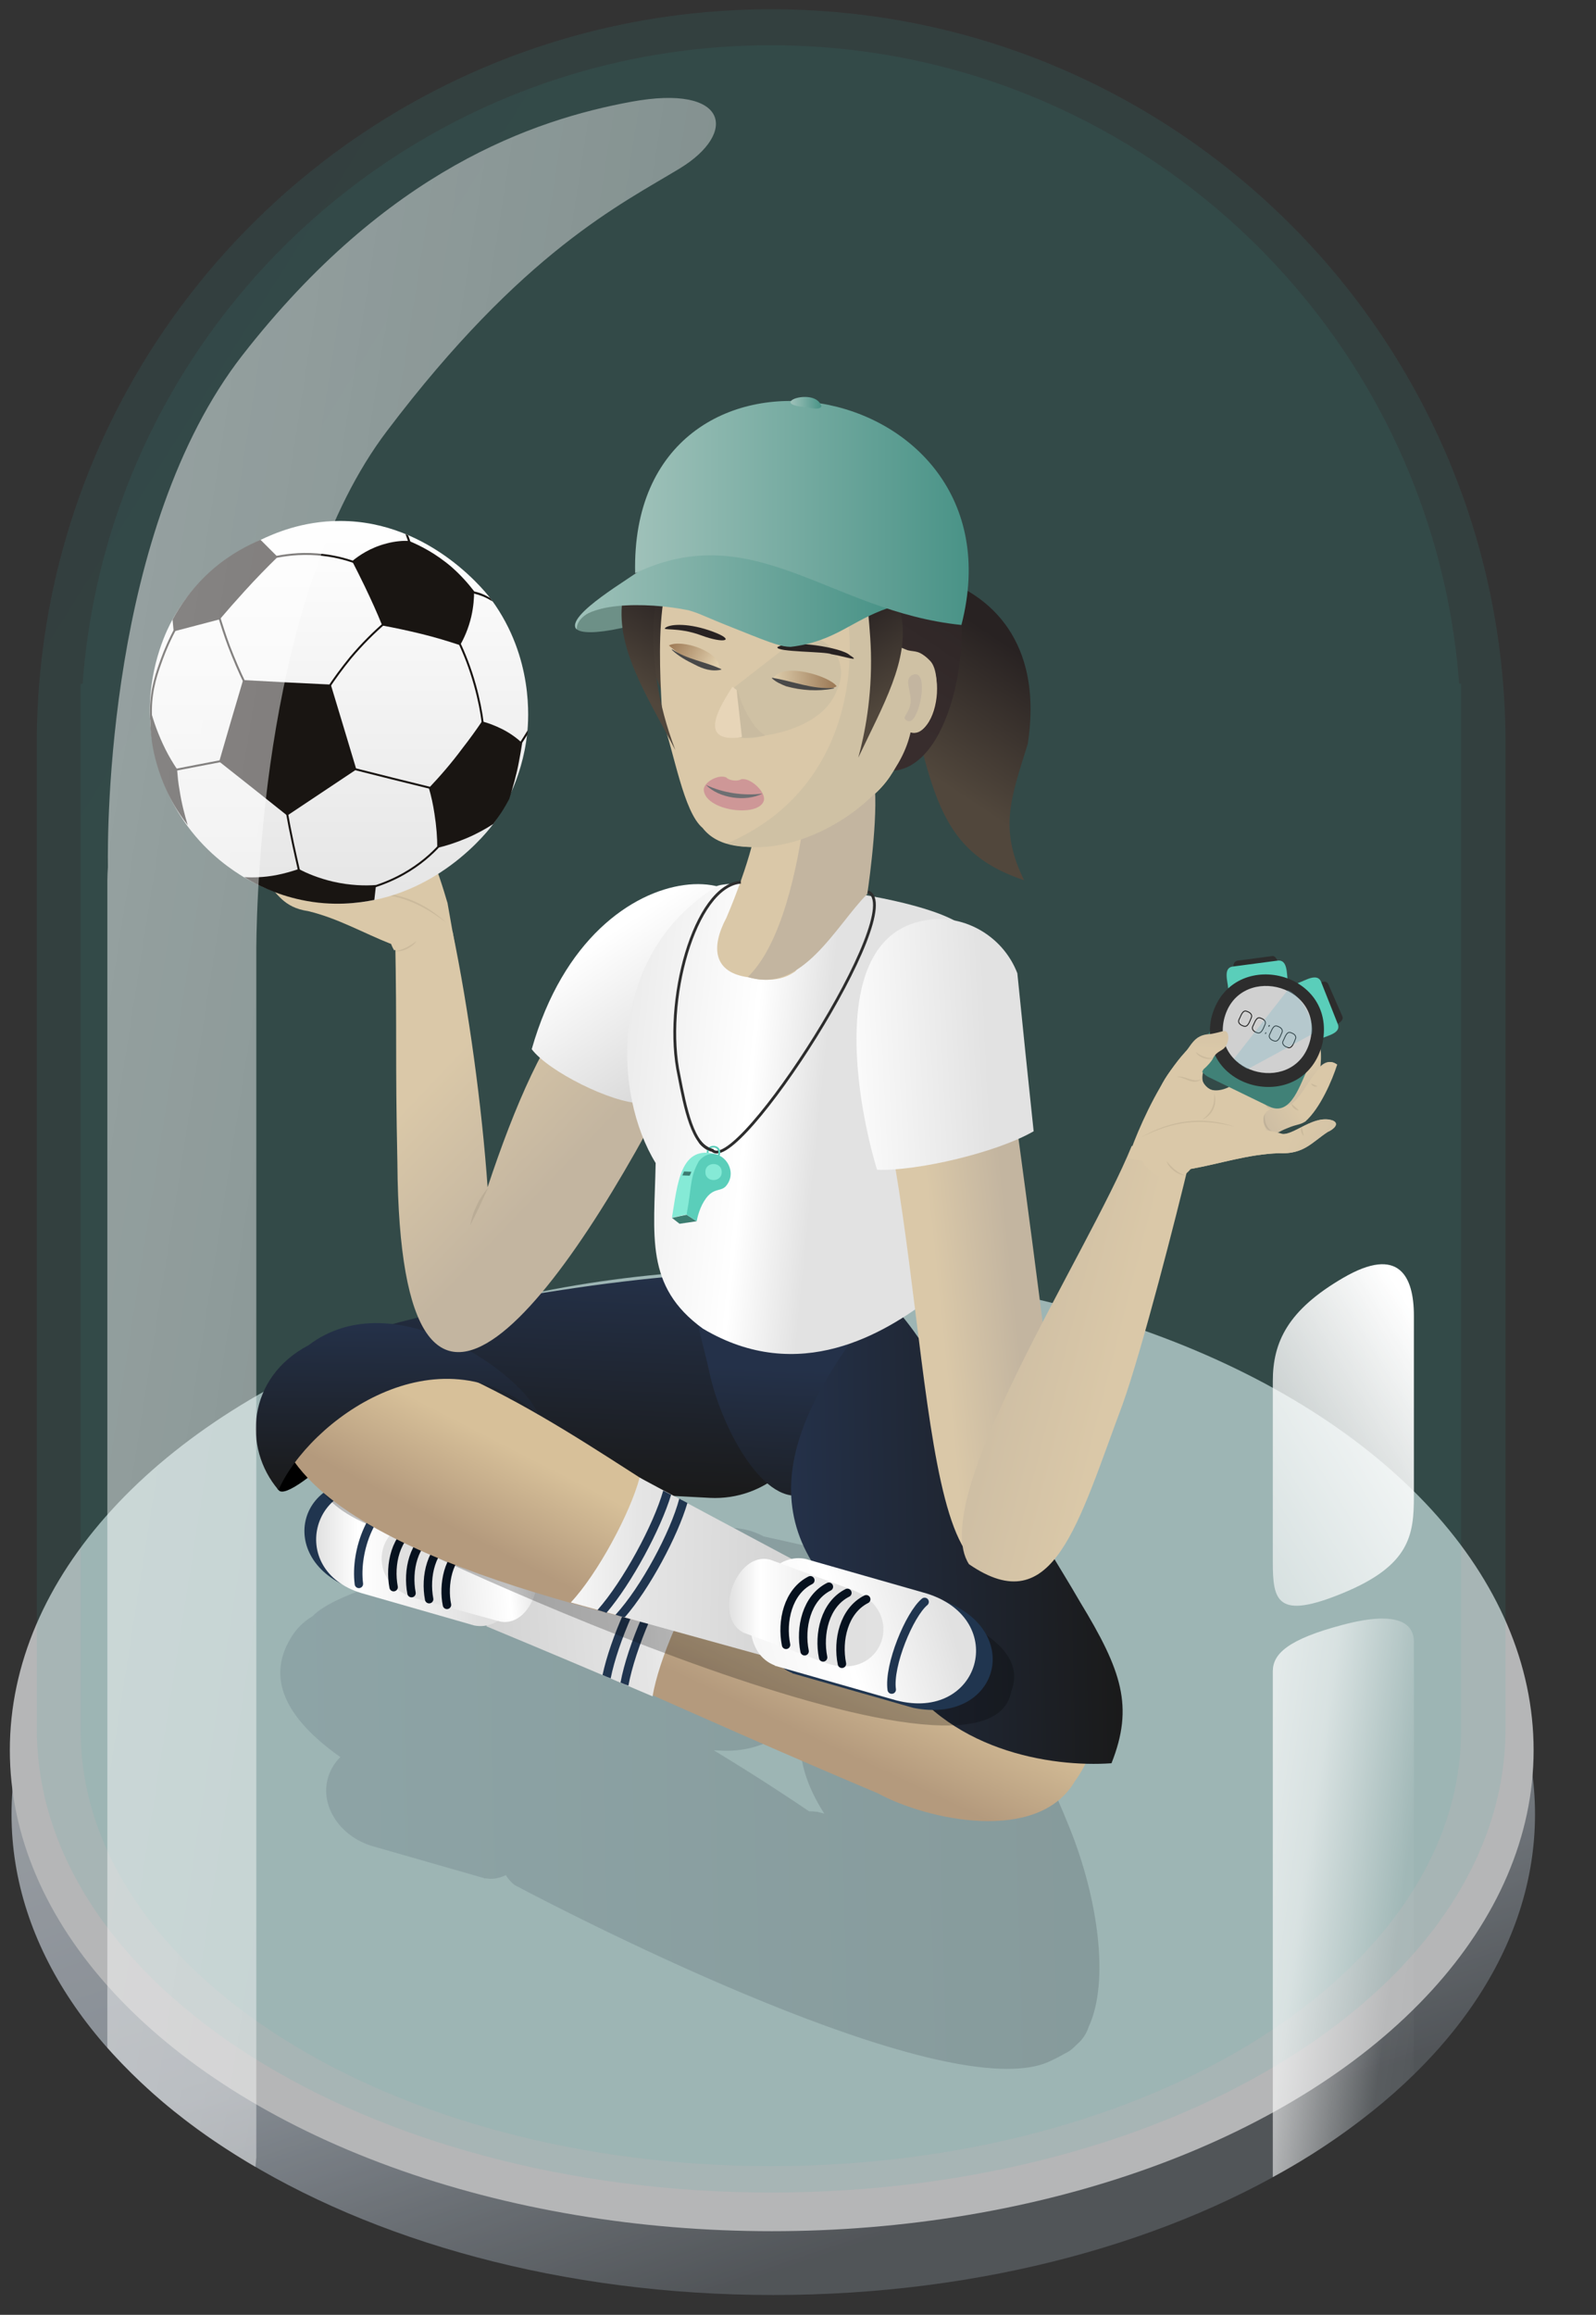 <?xml version="1.0" encoding="UTF-8"?>
<!-- Generator: Adobe Illustrator 28.3.0, SVG Export Plug-In . SVG Version: 6.00 Build 0)  -->
<svg xmlns="http://www.w3.org/2000/svg" xmlns:xlink="http://www.w3.org/1999/xlink" version="1.1" id="Layer_1" x="0px" y="0px" viewBox="0 0 567.9 823.4" style="enable-background:new 0 0 567.9 823.4;" xml:space="preserve">
<rect x="0" y="0" width="567.9" height="823.4" fill="#333333" stroke="none"/>
<style type="text/css">
	.st0{opacity:0.73;}
	.st1{fill:#3D4852;fill-opacity:0;}
	.st2{fill:url(#SVGID_1_);}
	.st3{fill:#E5E6E8;}
	.st4{opacity:0.11;fill:url(#SVGID_00000026875938545888877130000003418639515746117261_);enable-background:new    ;}
	.st5{opacity:9.000000e-02;fill:url(#SVGID_00000030451362200053282760000015392724915276282793_);enable-background:new    ;}
	.st6{opacity:0.21;fill:url(#SVGID_00000097487193651739439610000004237374595973943699_);enable-background:new    ;}
	.st7{fill:#20354F;}
	.st8{fill:url(#SVGID_00000133499677044916584720000006404649440419607963_);}
	.st9{fill:url(#SVGID_00000083077863957965130610000007040818381428913854_);}
	.st10{fill:url(#SVGID_00000137109349028489737470000015603550142954035098_);}
	.st11{fill:none;stroke:#20354F;stroke-width:3;stroke-linecap:round;stroke-miterlimit:10;}
	.st12{fill:url(#SVGID_00000069363179503161531710000015963726078616924563_);}
	.st13{fill:none;stroke:#06111E;stroke-width:3.001;stroke-linecap:round;stroke-linejoin:round;stroke-miterlimit:4.001;}
	.st14{fill:url(#SVGID_00000165209168719972305520000013395517132015857588_);}
	.st15{fill:url(#SVGID_00000099639972905094147620000009723659298917062329_);}
	.st16{fill:url(#SVGID_00000120537584538833101310000008266469594199820432_);}
	.st17{opacity:0.24;}
	.st18{fill:url(#SVGID_00000043423771163286090830000008187494899624882833_);}
	.st19{fill:url(#SVGID_00000070828105136342026320000007202379152166523021_);}
	.st20{fill:url(#SVGID_00000178898753390401465150000002680726406725118127_);}
	.st21{fill:url(#SVGID_00000089572067013324851670000001295749723406921364_);}
	.st22{fill:url(#SVGID_00000060032294847650454710000009034596580021654461_);}
	.st23{opacity:0.4;fill:#1C2D63;}
	.st24{fill:#5B6B77;}
	.st25{fill:url(#SVGID_00000119799462942044941160000008187852461126071440_);}
	.st26{fill:url(#Union_51_00000178895879295425160510000012760627544754313894_);}
	.st27{fill:url(#Path_6364_00000091694799553548875360000012249658178043726250_);}
	.st28{fill:url(#Path_6365_00000137827981819223207330000006046630245016238015_);}
	.st29{fill:url(#Path_6363_00000009590347035351301030000000084916226316493202_);}
	.st30{opacity:8.000000e-02;}
	.st31{fill:#191512;}
	.st32{fill:url(#Path_6362_00000093173861914644862220000003254658458155982488_);}
	.st33{fill:url(#Path_6362_00000087382128558787039540000014395345745311805113_);}
	.st34{fill:url(#SVGID_00000178889901912430833510000013195742436802937509_);}
	.st35{fill:url(#SVGID_00000093870575919791379920000000259525008771738518_);}
	.st36{fill:#6D9087;}
	.st37{fill:url(#SVGID_00000143609335816449318450000016525952977478203834_);}
	.st38{fill:url(#SVGID_00000125602654803753644120000013843144300436592517_);}
	.st39{fill:url(#SVGID_00000049224184030582454940000016824614074786414999_);}
	.st40{fill:#DAC8A8;}
	.st41{fill:#C3B5A0;}
	.st42{fill:#CE9797;}
	.st43{fill:#6D6F72;}
	.st44{fill:#CFC1A4;}
	.st45{fill:#282222;}
	.st46{opacity:0.65;fill:url(#SVGID_00000098921840172296628640000017607698746466188176_);}
	.st47{fill:#494949;}
	.st48{opacity:0.65;fill:url(#SVGID_00000170278202784468507970000003722003529264010405_);}
	.st49{fill:#C9BBA0;}
	.st50{fill:#E7D5B8;}
	.st51{fill:#F0C453;}
	.st52{fill:url(#SVGID_00000060728972372414420750000011303827517000325292_);}
	.st53{fill:url(#SVGID_00000026157536714873668680000012053176374082336688_);}
	.st54{fill:url(#SVGID_00000022547264557095491030000016345331380251896733_);}
	.st55{fill:url(#SVGID_00000124119424182952486520000010966598996126040468_);}
	.st56{fill:url(#SVGID_00000078009269216418403790000014311711280547464352_);}
	.st57{fill:url(#SVGID_00000139991982925154625030000013230253143500152978_);}
	.st58{fill:url(#Union_51_00000103953563004186022710000012871350676397599133_);}
	.st59{fill:url(#SVGID_00000172400272662518958730000002602574014569456559_);}
	.st60{fill:url(#Path_6364_00000044876068282611669670000014596992789246226847_);}
	.st61{fill:url(#Path_6365_00000089547026863585581320000015724669535568332943_);}
	.st62{fill:url(#Path_6363_00000052087180376474097420000006564950174623978935_);}
	.st63{fill:url(#Path_6362_00000138546449286669808290000017094292646733645959_);}
	.st64{fill:url(#Path_6362_00000023984261268947768580000015419421490343939465_);}
	.st65{fill:url(#SVGID_00000108270858066373959910000016459310454671828917_);}
	.st66{fill:none;stroke:#7C7C7C;stroke-width:9;stroke-miterlimit:10;}
	.st67{fill:none;stroke:#2D2D2D;stroke-miterlimit:10;}
	.st68{fill:#3C7C70;}
	.st69{fill:#5ACEBA;}
	.st70{fill:#85EAD6;}
	.st71{fill:#2D2D2D;}
	.st72{fill:#408177;}
	.st73{fill:#D0D0D0;}
	.st74{fill:none;stroke:#0C0C0C;stroke-width:0.291;stroke-miterlimit:10;}
	.st75{fill:#0C0C0C;}
	.st76{opacity:0.3;fill:#77B6C6;}
	.st77{fill:url(#Path_6362_00000085934372357109243570000003073783179082482568_);}
	.st78{fill:url(#SVGID_00000010304628884970020560000018183444079733239989_);}
	.st79{fill:none;stroke:#191512;stroke-width:0.702;stroke-miterlimit:10;}
	.st80{fill:url(#SVGID_00000157987670208516445520000015022715151078037940_);}
	.st81{fill:url(#SVGID_00000130641867220090171030000000057050335185573011_);}
	.st82{opacity:0.49;fill:url(#SVGID_00000034776991318094722490000005643870905305030071_);enable-background:new    ;}
</style>
<g transform="translate(-10 17.847)" class="st0">
	<path class="st1" d="M308.2,451.2c150.9,0,273.3,80.1,273.3,178.9S459.1,808.9,308.2,808.9S34.9,728.8,34.9,630   S157.3,451.2,308.2,451.2z"></path>
	
		<linearGradient id="SVGID_1_" gradientUnits="userSpaceOnUse" x1="-1086.677" y1="1063.032" x2="-1086.258" y2="1062.265" gradientTransform="matrix(542.113 0 0 -342.142 589272.625 364203.375)">
		<stop offset="0" style="stop-color:#C9CED4"></stop>
		<stop offset="0.606" style="stop-color:#A5AEB8"></stop>
		<stop offset="1" style="stop-color:#5C6166"></stop>
	</linearGradient>
	<path class="st2" d="M284.1,456.4c149.7,0,272.1,76.6,272.1,171.1S434.8,798.5,285.1,798.5S14.1,721.9,14.1,627.5   S134.4,456.4,284.1,456.4z"></path>
	<ellipse class="st3" cx="284.6" cy="604.7" rx="271.1" ry="171.1"></ellipse>
</g>
<linearGradient id="SVGID_00000134940546853450700790000004018217607317088650_" gradientUnits="userSpaceOnUse" x1="-1097.007" y1="1081.039" x2="-1096.702" y2="1080.756" gradientTransform="matrix(522.585 0 0 -776.608 573231.438 839514.312)">
	<stop offset="0" style="stop-color:#4385A2"></stop>
	<stop offset="1" style="stop-color:#33B1A5"></stop>
</linearGradient>
<path style="opacity:0.11;fill:url(#SVGID_00000134940546853450700790000004018217607317088650_);enable-background:new    ;" d="  M13.1,615c0-0.1,0-0.1,0-0.2l0,0V262.3h0c1.2-143.3,117.7-259,261.3-259s260.1,115.8,261.3,259h0v352.5l0,0c0,0.1,0,0.1,0,0.2  c0,91.1-117,164.9-261.3,164.9S13.1,706.1,13.1,615z"></path>
<linearGradient id="SVGID_00000049213302746028583140000017854941649311047821_" gradientUnits="userSpaceOnUse" x1="-1096.872" y1="1081.039" x2="-1096.567" y2="1080.756" gradientTransform="matrix(491.13 0 0 -754.402 538677.938 815522.375)">
	<stop offset="0" style="stop-color:#4385A2"></stop>
	<stop offset="1" style="stop-color:#33B1A5"></stop>
</linearGradient>
<path style="opacity:9.000000e-02;fill:url(#SVGID_00000049213302746028583140000017854941649311047821_);enable-background:new    ;" d="  M28.7,615.5V243.2h0.7c9.4-127,115.5-227.1,244.9-227.1s235.4,100.1,244.9,227.1h0.7v372.3c0,85.6-109.9,155-245.6,155  S28.7,701.1,28.7,615.5z"></path>
<linearGradient id="SVGID_00000019647256607762593580000017097777107094383013_" gradientUnits="userSpaceOnUse" x1="-2190.459" y1="0.502" x2="-2189.459" y2="0.484" gradientTransform="matrix(291.511 0 0 192.54 638642.375 545.45)">
	<stop offset="0" style="stop-color:#536473"></stop>
	<stop offset="1" style="stop-color:#303740"></stop>
</linearGradient>
<path style="opacity:0.21;fill:url(#SVGID_00000019647256607762593580000017097777107094383013_);enable-background:new    ;" d="  M183.1,670.5c-1.3-1-2.3-2.2-3.1-3.5c-1.7,0.8-3.5,1.3-5.4,1.3c-0.6,0-1.2-0.1-1.9-0.2v0.1l-1-0.3l-39.1-11.2  c-11.6-3.4-18.8-14.3-15.9-24.3c0.8-2.8,2.3-5.3,4.4-7.4c-22.9-16.2-24.6-30.3-18-41.7c1.9-3.5,4.7-6.4,8.1-8.4  c17.2-17.8,127.1-32.4,145.4-31.4h4.4c3.7,0.2,7.4,1.2,10.7,3l24.2,5.4c6.6-1.3,13.5,0.2,19,4.2c0.3-0.4,0.5-0.9,0.8-1.3  c7.2-12.5,42.1,44.1,48.5,62.8c0,0,3.9,1.7,16.4,32.6c10.2,25.3,14.2,54.7,6.8,70.7c-0.8,2.4-2.1,4.5-4,6.1  c-0.9,0.9-1.8,1.8-2.8,2.5c-0.6,0.4-1.2,0.7-1.8,1c-1.9,1.1-3.9,2.1-5.9,3c-3.9,1.7-8.8,2.4-14.5,2.4  C305.4,736,183.1,670.5,183.1,670.5z M291.7,644.7l1.6,0.4c-4.5-7-8-15-8.5-23.4c-2.9-0.7-5.5-2.1-7.7-4.1  c-6.1,3.7-13.2,5.5-20.4,5.1l-2.7-0.1c16.2,9.8,28.9,18.3,33.9,21.7c0.9,0,1.8,0,2.7,0.2v-0.1L291.7,644.7z"></path>
<path d="M99.1,530c4.2,5.9,46.4-36.3,40.5-40.5C135.4,483.7,93.3,525.8,99.1,530z"></path>
<path class="st7" d="M169,577.2L169,577.2l-43.2-11.9c-28.9-10.6-19.6-44,10.6-38.1l43.2,12l0,0.1  C196.5,545.6,186.8,580.5,169,577.2z"></path>
<linearGradient id="SVGID_00000106130092080185061220000016018123226152243112_" gradientUnits="userSpaceOnUse" x1="-1049.248" y1="1075.367" x2="-1046.983" y2="1075.265" gradientTransform="matrix(-18.397 23.419 68.312 30.865 -92461.523 -8056.461)">
	<stop offset="0" style="stop-color:#D7C099"></stop>
	<stop offset="0.26" style="stop-color:#D7C099"></stop>
	<stop offset="0.85" style="stop-color:#B49A7D"></stop>
	<stop offset="1" style="stop-color:#B49A7D"></stop>
</linearGradient>
<path style="fill:url(#SVGID_00000106130092080185061220000016018123226152243112_);" d="M336.1,587.6c40.1,2.4,65.5,19.4,46.3,46.1  c-13.2,22.3-52.6,13.7-70,4.2C244.3,609.2,199,587.2,151.9,569l17.2-24.8C223.7,561.2,282.8,576.4,336.1,587.6z"></path>
<linearGradient id="SVGID_00000119077412200946142760000013817688946411241361_" gradientUnits="userSpaceOnUse" x1="1645.14" y1="498.659" x2="1816.634" y2="501.746" gradientTransform="matrix(-0.996 9.105478e-02 -9.105478e-02 -0.996 1947.691 916.177)">
	<stop offset="0" style="stop-color:#FFFFFF"></stop>
	<stop offset="0.196" style="stop-color:#E5E5E5"></stop>
	<stop offset="0.74" style="stop-color:#C7C7C7"></stop>
	<stop offset="1" style="stop-color:#C7C7C7"></stop>
</linearGradient>
<path style="fill:url(#SVGID_00000119077412200946142760000013817688946411241361_);" d="M232.2,603.4c2.2-13.1,11.9-35.6,20.3-46.4  c-24-4.3-48-8.7-72-13c-2.5,11.5-4.9,23-7.4,34.5C192.9,586.7,212.5,595,232.2,603.4z"></path>
<path class="st7" d="M220.8,598.5c2.4-13.2,11.5-34.2,20-45.8l2.5,1.7c-8.5,11.4-17.3,32.2-19.7,45.2  C222.7,599.3,221.7,598.9,220.8,598.5z"></path>
<path class="st7" d="M214.4,595.8c2.7-12.8,11.4-32.8,19.9-44.2l2.5,1.7c-8.4,11.3-17,31.1-19.5,43.7  C216.2,596.6,215.3,596.2,214.4,595.8z"></path>
<linearGradient id="SVGID_00000121978077502924102570000002147062376339462020_" gradientUnits="userSpaceOnUse" x1="112.419" y1="553.807" x2="187.213" y2="553.807">
	<stop offset="0" style="stop-color:#E1E1E1"></stop>
	<stop offset="0.202" style="stop-color:#FFFFFF"></stop>
	<stop offset="0.771" style="stop-color:#E0E0E0"></stop>
	<stop offset="1" style="stop-color:#E1E1E1"></stop>
</linearGradient>
<path style="fill:url(#SVGID_00000121978077502924102570000002147062376339462020_);" d="M168.8,578.2L168.8,578.2l-40.1-11.5  c-27.5-8.2-17.3-44,10.4-36.4l40.1,11.5l0,0.1C195,548,185.4,581.3,168.8,578.2z"></path>
<path class="st11" d="M144.1,530.7c-11.9,4-17.9,20.9-16.4,32.7"></path>
<linearGradient id="SVGID_00000063600525753056248660000014518698867862752146_" gradientUnits="userSpaceOnUse" x1="1678.129" y1="617.833" x2="1733.062" y2="617.833" gradientTransform="matrix(-0.996 8.434062e-02 -8.434062e-02 -0.996 1915.308 1030.954)">
	<stop offset="0" style="stop-color:#E1E1E1"></stop>
	<stop offset="0.202" style="stop-color:#FFFFFF"></stop>
	<stop offset="0.771" style="stop-color:#E0E0E0"></stop>
	<stop offset="1" style="stop-color:#E1E1E1"></stop>
</linearGradient>
<path style="fill:url(#SVGID_00000063600525753056248660000014518698867862752146_);" d="M178,576.8L178,576.8l-29.9-8.2  c-20.5-5.9-13.5-32.1,7.1-26.7l29.9,8.2l0,0C196.9,554.6,190.4,579.1,178,576.8z"></path>
<g transform="matrix(0.966, -0.259, 0.259, 0.966, 55.348, 420.461)">
	<path class="st13" d="M58.2,142c-8.4,1.7-13.1,11-13.7,19.1"></path>
	<path class="st13" d="M63.8,145.7c-8.4,1.7-13.1,11-13.7,19.1"></path>
	<path class="st13" d="M69.3,149.4c-8.4,1.7-13.1,11-13.7,19.1"></path>
	<path class="st13" d="M73.5,154.1c-7.5,1.1-11.9,11-12.3,18"></path>
</g>
<linearGradient id="SVGID_00000058579453578295506640000018289246906351916203_" gradientUnits="userSpaceOnUse" x1="-1099.732" y1="1086.402" x2="-1098.731" y2="1086.42" gradientTransform="matrix(-4.127 79.294 185.386 9.65 -205745.156 77168.68)">
	<stop offset="0" style="stop-color:#243149"></stop>
	<stop offset="1" style="stop-color:#1A1A1A"></stop>
</linearGradient>
<path style="fill:url(#SVGID_00000058579453578295506640000018289246906351916203_);" d="M290.3,498.8c-1,19.8-17.9,35-37.7,34  c-0.6-0.1-116-6-116.7-6.1c-20-0.7-32.8-20.4-30.9-37.9c3.5-19.5,128.2-36.3,147.6-35.3C274.9,451.4,291.3,477.4,290.3,498.8z"></path>
<linearGradient id="SVGID_00000093157960183019527470000015771834750198105778_" gradientUnits="userSpaceOnUse" x1="-1095.741" y1="1095.487" x2="-1094.992" y2="1095.315" gradientTransform="matrix(17.066 80.244 70.066 -14.902 -57769.203 104739.18)">
	<stop offset="0" style="stop-color:#243149"></stop>
	<stop offset="1" style="stop-color:#1A1A1A"></stop>
</linearGradient>
<path style="fill:url(#SVGID_00000093157960183019527470000015771834750198105778_);" d="M325.3,488.5c5.3,32.5-15.9,38.2-40,43.3  c-14.6,3.1-29-25.5-32.8-43.3c-3.8-17.8-10.4-31.4,4.2-34.5l35.3,7.9C306.6,458.8,321.5,470.7,325.3,488.5z"></path>
<linearGradient id="SVGID_00000176044554487823554110000015245549751867539595_" gradientUnits="userSpaceOnUse" x1="-1093.329" y1="1080.55" x2="-1092.78" y2="1080.56" gradientTransform="matrix(212.754 0 0 -182.974 232891.688 198259.359)">
	<stop offset="0" style="stop-color:#243149"></stop>
	<stop offset="1" style="stop-color:#1A1A1A"></stop>
</linearGradient>
<path style="fill:url(#SVGID_00000176044554487823554110000015245549751867539595_);" d="M318,591.7c-2.1-4.1-4.2-8.2-6.3-12.3  c-48-35.9-32.2-73.8,1.6-116.1c5.5-2.5,17.2,17.8,47,64.4c9.9,19.7,16.1,28.4,24,42.1c14.9,24.5,19.2,37.2,11.2,57.4  C374.1,628.7,336.3,622.9,318,591.7z"></path>
<path class="st17" d="M113.8,522.2c0,0,1.6-10.5,15-6.6c60.4,17.7,133.4,37.3,186.7,49.7c28.1,10.2,50.6,20.2,44.3,36.4  c-8.6,47.3-232.7-59.9-223.9-57.4C107.8,533.9,113.8,522.2,113.8,522.2z"></path>
<linearGradient id="SVGID_00000182506871703034172460000012623399599665693112_" gradientUnits="userSpaceOnUse" x1="-1049.349" y1="1074.264" x2="-1047.312" y2="1074.173" gradientTransform="matrix(-19.157 22.801 67.26 33.096 -92145.188 -11114.351)">
	<stop offset="0" style="stop-color:#D7C099"></stop>
	<stop offset="0.26" style="stop-color:#D7C099"></stop>
	<stop offset="0.85" style="stop-color:#B49A7D"></stop>
	<stop offset="1" style="stop-color:#B49A7D"></stop>
</linearGradient>
<path style="fill:url(#SVGID_00000182506871703034172460000012623399599665693112_);" d="M288.1,559.3c-5.2,9.4-10.4,18.9-15.6,28.3  C229,576.4,119.1,556.2,100.2,512c-9.6-33.3,26.9-48.6,57.3-26C208,507.6,240.8,539.3,288.1,559.3z"></path>
<linearGradient id="SVGID_00000049213134870506648900000001370661472567068806_" gradientUnits="userSpaceOnUse" x1="141.611" y1="470.45" x2="141.018" y2="530.149">
	<stop offset="0" style="stop-color:#243149"></stop>
	<stop offset="1" style="stop-color:#1A1A1A"></stop>
</linearGradient>
<path style="fill:url(#SVGID_00000049213134870506648900000001370661472567068806_);" d="M191.5,503.1  c-36.1-31.3-81.6,2.4-92.4,26.9c-12.9-15-11.1-40.1,10.7-51.5C140.5,455.2,186.9,489.8,191.5,503.1z"></path>
<linearGradient id="SVGID_00000168832420582616118520000008498523181904254863_" gradientUnits="userSpaceOnUse" x1="192.913" y1="556.573" x2="364.407" y2="559.66">
	<stop offset="0" style="stop-color:#FFFFFF"></stop>
	<stop offset="0.196" style="stop-color:#E5E5E5"></stop>
	<stop offset="0.74" style="stop-color:#C7C7C7"></stop>
	<stop offset="1" style="stop-color:#C7C7C7"></stop>
</linearGradient>
<path style="fill:url(#SVGID_00000168832420582616118520000008498523181904254863_);" d="M227.6,525.6  c-3.4,12.8-15.1,34.4-24.5,44.4c23.5,6.5,47,13,70.5,19.5c3.5-11.2,7-22.5,10.5-33.7C265.3,545.8,246.5,535.7,227.6,525.6z"></path>
<path class="st7" d="M292.8,557.2L292.8,557.2l43.1,12.3c28.8,10.8,19.3,44.1-10.9,38l-43.1-12.3l0-0.1  C265,588.6,274.9,553.8,292.8,557.2z"></path>
<linearGradient id="SVGID_00000075863701184145517190000005156824301641242776_" gradientUnits="userSpaceOnUse" x1="336.454" y1="571.165" x2="157.595" y2="624.101">
	<stop offset="0" style="stop-color:#E1E1E1"></stop>
	<stop offset="0.202" style="stop-color:#FFFFFF"></stop>
	<stop offset="0.771" style="stop-color:#E0E0E0"></stop>
	<stop offset="1" style="stop-color:#E1E1E1"></stop>
</linearGradient>
<path style="fill:url(#SVGID_00000075863701184145517190000005156824301641242776_);" d="M286.6,554.5L286.6,554.5l43.1,12.3  c29.6,9.2,19.1,45.9-10.9,38l-43.1-12.3l0-0.1C258.8,585.9,268.8,551,286.6,554.5z"></path>
<linearGradient id="SVGID_00000137840943349018004420000008793665438584833938_" gradientUnits="userSpaceOnUse" x1="259.487" y1="573.594" x2="314.42" y2="573.594">
	<stop offset="0" style="stop-color:#E1E1E1"></stop>
	<stop offset="0.202" style="stop-color:#FFFFFF"></stop>
	<stop offset="0.771" style="stop-color:#E0E0E0"></stop>
	<stop offset="1" style="stop-color:#E1E1E1"></stop>
</linearGradient>
<path style="fill:url(#SVGID_00000137840943349018004420000008793665438584833938_);" d="M274.1,554.8L274.1,554.8l29.1,10.7  c20,7.6,10.8,33.2-9.4,26l-29.1-10.7l0,0C253.4,575.3,262,551.5,274.1,554.8z"></path>
<g transform="matrix(0.985, -0.174, 0.174, 0.985, 197.354, 429.992)">
	<path class="st13" d="M66.6,145.9c-8.6,2.6-12.7,12.6-12.5,21.1"></path>
	<path class="st13" d="M72.7,149.3c-8.6,2.6-12.7,12.6-12.5,21.1"></path>
	<path class="st13" d="M78.8,152.6c-8.6,2.6-12.7,12.6-12.5,21.1"></path>
	<path class="st13" d="M85,156c-8.6,2.6-12.7,12.6-12.5,21.1"></path>
</g>
<path class="st11" d="M329,569.8c-5.4,4.5-12.9,22.6-11.7,31.2"></path>
<path class="st7" d="M212.6,572.7c9.1-10.3,19.9-30.2,23.4-42.5c0.9,0.5,1.8,1,2.8,1.5c-3.7,12.2-14,31.5-23,42  C214.8,573.3,213.7,573,212.6,572.7z"></path>
<path class="st7" d="M219,574.4c9.1-9.9,19.6-29.5,22.7-41.3c1,0.5,1.9,1,2.9,1.5c-3.4,11.7-13.4,30.5-22.3,40.7  C221.2,575.1,220.1,574.7,219,574.4z"></path>
<path class="st23" d="M242,470.7"></path>
<path class="st24" d="M242.5,464.6"></path>
<linearGradient id="SVGID_00000147206021218028505650000004228358397722156935_" gradientUnits="userSpaceOnUse" x1="-3523.779" y1="1184.513" x2="-3499.24" y2="1193.178" gradientTransform="matrix(-0.977 -0.214 0.214 -0.977 -3575.179 704.623)">
	<stop offset="0" style="stop-color:#DAC8A8"></stop>
	<stop offset="0.18" style="stop-color:#DAC8A8"></stop>
	<stop offset="0.941" style="stop-color:#C3B5A0"></stop>
</linearGradient>
<path style="fill:url(#SVGID_00000147206021218028505650000004228358397722156935_);" d="M159.2,321.1c-2.7-9.3-10.2-32.9-17.6-33.8  c-4.6-1.6-4.5-3.2-6-1.1c-0.3-0.5-0.7-0.9-1.1-1.1c-11.4,7-21.8,5.5-13.1,19.4c-22-3.1-6.2-22.4-17.3-23.3  c-0.7,3.5-1.4,7.1-2.1,10.6c-1.6-2.8-3.4-4.1-6.4-2.8c2.3,7.4,4.7,14.7,7,22.1c3.9,1.5,5.9,4.3,10.2,5.9c-6.4,1.1-5.9-2.2-13.9-6.7  c-3.1-2.6-11-1.8-4.8,2.9c4.7,4.6,6.7,9.6,15.6,10.9c10.7,2.6,19.4,7.7,29.5,11.7c0.2,0.7,0.6,1.5,1.1,2.3 M140.2,337.9  c7.2-0.5,14.4-1,21.7-1.6c-0.9-5.1-1.8-10.2-2.7-15.3 M133,292.1c0.7-0.8,1.7-1.8,2.3-2.8c0.3,2.9,2.6,2.8,3.8,5.9  c0.2,1.3,1.7,3.8,2.6,4.8c1.4,11.4-13.4,6.8-14.6-3.7C130,294.9,131.9,293.2,133,292.1z"></path>
<linearGradient id="Union_51_00000073694502702761895390000005894505121309521083_" gradientUnits="userSpaceOnUse" x1="-2630.595" y1="-1.061" x2="-2630.126" y2="-0.685" gradientTransform="matrix(164.248 8.717 -8.189 154.303 432196.5 23463.334)">
	<stop offset="0" style="stop-color:#DAC8A8"></stop>
	<stop offset="0.26" style="stop-color:#DAC8A8"></stop>
	<stop offset="0.85" style="stop-color:#C3B5A0"></stop>
	<stop offset="1" style="stop-color:#C3B5A0"></stop>
</linearGradient>
<path id="Union_51_00000080166829556060313990000009723577435387027121_" style="fill:url(#Union_51_00000073694502702761895390000005894505121309521083_);" d="  M141.4,413.6c-0.8-38.5-0.1-44.2-0.8-81.4c6.8-0.3,13.6-0.7,20.4-1c5.8,28,10.5,62.5,12.5,91.1c19.1-57.7,45.7-106,68.6-42.5  C201.5,460.3,142.3,542.9,141.4,413.6z"></path>
<linearGradient id="Path_6364_00000147206774419085366990000014373500503093008056_" gradientUnits="userSpaceOnUse" x1="-2468.411" y1="2.69" x2="-2468.543" y2="3.159" gradientTransform="matrix(14.374 -0.664 1.981 43.13 35586.379 -1461.481)">
	<stop offset="0" style="stop-color:#DAC8A8"></stop>
	<stop offset="1" style="stop-color:#C3B5A0"></stop>
</linearGradient>
<path id="Path_6364_00000109729283001697272710000005262702373026131858_" style="fill:url(#Path_6364_00000147206774419085366990000014373500503093008056_);" d="  M101.3,294.7c-0.8-2.8,0.3-10.5,2.6-13.6c8-0.3,2.3,14.2,6.4,17.7c2.8,4.2,8,3.7,8.3,6.3c0.1,3.7-5.6,4.9-7.6,3.5  C105.4,306.8,102.1,300,101.3,294.7z"></path>
<linearGradient id="Path_6365_00000022530777804658613680000014614851743696048018_" gradientUnits="userSpaceOnUse" x1="-2529.004" y1="0.372" x2="-2528" y2="1.917" gradientTransform="matrix(21.855 -2.997805e-02 4.237572e-02 33.942 55375.582 210.04)">
	<stop offset="4.730976e-02" style="stop-color:#DAC8A8"></stop>
	<stop offset="0.494" style="stop-color:#C3B5A0"></stop>
</linearGradient>
<path id="Path_6365_00000062882873707864960850000000502471479968808108_" style="fill:url(#Path_6365_00000022530777804658613680000014614851743696048018_);" d="  M102.5,311c-4.3-5.7-6.5-16.4-7-22.1c4.5-1.8,7,2.1,7.7,7.5c1.8,3.2,3.7,6.3,5.5,9.4c2.9,2.1,5.4,1.4,7.8,4.1  c2.2,2.3,0.2,7.7-3.4,7.5c-1.5,0-1.9-1-4.9-3C105.1,312.4,104.1,312.6,102.5,311z"></path>
<linearGradient id="Path_6363_00000007389328595316097840000014382526256963697301_" gradientUnits="userSpaceOnUse" x1="-2604.729" y1="11.303" x2="-2606.064" y2="11.335" gradientTransform="matrix(60.137 -14.954 12.989 52.262 156622.094 -39218.758)">
	<stop offset="0" style="stop-color:#DAC8A8"></stop>
	<stop offset="0.318" style="stop-color:#DAC8A8"></stop>
	<stop offset="0.988" style="stop-color:#C3B5A0"></stop>
</linearGradient>
<path id="Path_6363_00000008831697152688310900000013504657855629088943_" style="fill:url(#Path_6363_00000007389328595316097840000014382526256963697301_);" d="  M139.1,335.6c-10.1-3.9-18.8-9.1-29.5-11.7c-8.9-1.3-10.9-6.3-15.6-10.9c-1.5-1-3.8-3.6-1-4.2c6.7-1.2,13.2,8.5,16.8,8.2  c7-0.9,18.2,1.4,25.9,0.9C180.7,321.1,148.5,353.2,139.1,335.6z"></path>
<g class="st30">
	<path class="st31" d="M102.1,316.1c0.4-1,0.8-1.9,1.4-2.9C103.7,314.3,103.1,315.6,102.1,316.1L102.1,316.1z"></path>
</g>
<g class="st30">
	<path class="st31" d="M113.6,316.7c2.4-0.7,3.8-3.3,3.6-5.7C118.4,313.3,116.3,317,113.6,316.7L113.6,316.7z"></path>
</g>
<g class="st30">
	<path class="st31" d="M115.5,309c1.4-0.8,2.6-2.4,3.2-3.8C119.1,306.5,117,309.2,115.5,309L115.5,309z"></path>
</g>
<g class="st30">
	<path class="st31" d="M108.7,305.8c-0.5,1.1-1.9,1.9-3.1,1.8C106.6,306.9,107.6,306.4,108.7,305.8z"></path>
</g>
<g class="st30">
	<path class="st31" d="M108.1,300.9c0.9-0.2,2.1-0.7,2.7-1.5C111,300.5,108.9,301.5,108.1,300.9L108.1,300.9z"></path>
</g>
<g class="st30">
	<path class="st31" d="M100.7,297.9c0.8-0.3,1.6-0.4,2.5-0.5C102.8,298.2,101.5,298.4,100.7,297.9L100.7,297.9z"></path>
</g>
<g class="st30">
	<path class="st31" d="M105.2,292.3c0.8-0.2,1.6-0.4,2.4-0.7C107.3,292.5,106,292.9,105.2,292.3L105.2,292.3z"></path>
</g>
<g class="st30">
	<path class="st31" d="M140.6,338.3c2.8-0.4,5.5-1.9,7.6-3.6C146.9,336.9,143.1,338.8,140.6,338.3L140.6,338.3z"></path>
</g>
<g class="st30">
	<path class="st31" d="M136.3,307.6c-1.2,4-0.4,6.9,2.2,10.1C135.3,315.3,134.3,311.2,136.3,307.6L136.3,307.6z"></path>
</g>
<g class="st30">
	<path class="st31" d="M126.7,317.8c12.4-1.4,22.9,1.9,32.1,10.4C148.6,320.4,139.6,317.2,126.7,317.8L126.7,317.8z"></path>
</g>
<g class="st30">
	<path class="st31" d="M120.7,296.8c2.2,0.4,4.6,0.1,6.7-0.7C125.5,297.4,122.7,297.6,120.7,296.8L120.7,296.8z"></path>
</g>
<g class="st30">
	<path class="st31" d="M142.4,305.7c1.9,1,4.3,1.5,6.4,1C147.2,307.9,143.5,307.3,142.4,305.7L142.4,305.7z"></path>
</g>
<linearGradient id="Path_6362_00000106832477193944059920000003140807369758774190_" gradientUnits="userSpaceOnUse" x1="-2588.539" y1="11.958" x2="-2588.359" y2="12.432" gradientTransform="matrix(42.48 -10.563 12.816 51.542 109929.906 -27675.426)">
	<stop offset="0" style="stop-color:#DAC8A8"></stop>
	<stop offset="0.18" style="stop-color:#DAC8A8"></stop>
	<stop offset="0.941" style="stop-color:#C3B5A0"></stop>
</linearGradient>
<path id="Path_6362_00000059309685012148827520000002975948969512250042_" style="fill:url(#Path_6362_00000106832477193944059920000003140807369758774190_);" d="  M127,296.2c4.1-2,11.9-7.6,7.4-11.2c-13.5,6.3-16.4,9.1-16.1,10.3C118.9,297,124.9,297.5,127,296.2z"></path>
<linearGradient id="Path_6362_00000109016639514462814240000011888452329475697036_" gradientUnits="userSpaceOnUse" x1="-2588.159" y1="12.242" x2="-2587.998" y2="11.784" gradientTransform="matrix(42.48 -10.563 12.816 51.542 109929.906 -27675.426)">
	<stop offset="0" style="stop-color:#DAC8A8"></stop>
	<stop offset="0.179" style="stop-color:#DAC8A8"></stop>
	<stop offset="0.941" style="stop-color:#C3B5A0"></stop>
</linearGradient>
<path id="Path_6362_00000098206223839097538920000010045529711026947462_" style="fill:url(#Path_6362_00000109016639514462814240000011888452329475697036_);" d="  M150.2,304.3c3.3-5-2.1-10.1-4.1-14.8c-0.9-1.1-9.7-4.7-9.8-4.2c-4.1,4.2,2.8,7.7,3.7,12.4C140.9,303.1,144,310.6,150.2,304.3z"></path>
<g class="st30">
	<path class="st31" d="M139.1,295.3c2.2,0.7,4.7,0.3,6.7-0.8C144.6,296.2,140.5,296.8,139.1,295.3L139.1,295.3z"></path>
</g>
<linearGradient id="SVGID_00000003818057613841089690000000944108400806733478_" gradientUnits="userSpaceOnUse" x1="-2143.609" y1="-23.846" x2="-2137.978" y2="-22.048" gradientTransform="matrix(22.674 23.323 -40.505 38.922 47861.188 51251.688)">
	<stop offset="0" style="stop-color:#FFFFFF"></stop>
	<stop offset="0.502" style="stop-color:#BDBDBD"></stop>
	<stop offset="0.509" style="stop-color:#808080"></stop>
	<stop offset="0.74" style="stop-color:#808080"></stop>
	<stop offset="1" style="stop-color:#808080"></stop>
</linearGradient>
<path style="fill:url(#SVGID_00000003818057613841089690000000944108400806733478_);" d="M189.2,373.2  c22.4-78.6,98.1-66.3,72.3-32.3c-11.2,17.1-22.4,34.4-33.6,51.5C217.8,392.4,195.1,381.1,189.2,373.2z"></path>
<linearGradient id="SVGID_00000108276776228603580590000012194168568640229284_" gradientUnits="userSpaceOnUse" x1="291.381" y1="682.537" x2="165.765" y2="695.338" gradientTransform="matrix(1 0 0 -1 0 1082)">
	<stop offset="0" style="stop-color:#E2E2E2"></stop>
	<stop offset="0.202" style="stop-color:#FFFFFF"></stop>
	<stop offset="0.771" style="stop-color:#E1E1E1"></stop>
	<stop offset="1" style="stop-color:#E2E2E2"></stop>
</linearGradient>
<path style="fill:url(#SVGID_00000108276776228603580590000012194168568640229284_);" d="M250.1,472.6c-20.8-15.1-17.3-33-16.8-58.9  c-14.9-24.2-17.5-73.6,20.9-97.8c1.3-5.2,84.9,2,91.8,17.1c3.8,2.9,4.5,52,0.1,55c-3,6.2-7.2,10.1-10,12.2  c-1.5,20.4-3,40.9-4.6,61.3C314.9,474.2,284.4,493,250.1,472.6z"></path>
<path class="st36" d="M224.6,222.6c-40.7,10.1-12.9-17.1,29.4-8.6C235,219.2,227.4,221.5,224.6,222.6z"></path>
<linearGradient id="SVGID_00000023277208402199289230000017044355835406806176_" gradientUnits="userSpaceOnUse" x1="233.019" y1="246.533" x2="252.495" y2="217.314">
	<stop offset="0" style="stop-color:#51473C"></stop>
	<stop offset="1" style="stop-color:#282222"></stop>
</linearGradient>
<path style="fill:url(#SVGID_00000023277208402199289230000017044355835406806176_);" d="M229.8,215.6c-3,15.7,6.5,31.9,15.3,50.5  c-2.3-8.4-4.9-21.4-4.5-37.4c0.4-14.3,3-24.4,0-25.5C237.9,202.1,232,208.5,229.8,215.6z"></path>
<linearGradient id="SVGID_00000026869712922435384230000005557111071986509985_" gradientUnits="userSpaceOnUse" x1="326.09" y1="272.491" x2="356.056" y2="227.535">
	<stop offset="0" style="stop-color:#51473C"></stop>
	<stop offset="1" style="stop-color:#282222"></stop>
</linearGradient>
<path style="fill:url(#SVGID_00000026869712922435384230000005557111071986509985_);" d="M304.5,206.9c1.6-4.5,18-6.2,29-1.5  c22.4,7.2,37.3,26.4,32.2,59.2c-5.9,19.1-10.4,30-1.3,48.5c-25.4-8.5-31.3-24.2-38.6-56.1c-4.3-22.3-0.8-27.7-7.8-35.9  C311.3,213.3,303.1,210.3,304.5,206.9z"></path>
<linearGradient id="SVGID_00000051379877340143543490000015516473958783830154_" gradientUnits="userSpaceOnUse" x1="295.536" y1="240.296" x2="335.562" y2="180.248">
	<stop offset="0" style="stop-color:#382D2D"></stop>
	<stop offset="1" style="stop-color:#282222"></stop>
</linearGradient>
<path style="fill:url(#SVGID_00000051379877340143543490000015516473958783830154_);" d="M301.3,267.6  c28.8,23.3,41.9-20.5,40.8-45.4c-0.1-37.9-26.5-65.3-37-75.2C301.4,157.2,270.8,243.5,301.3,267.6z"></path>
<path class="st40" d="M250.7,184.8c6.9-4.1,14.3-3,27.3-1.1c35.1,1.4,42.8,28.3,38.8,51.4c22.3-14.1,19.5,27.6,7.2,25.4  c-6,15.8-8.3,20.3-26.2,32c-4.9,3.8-36.7,16.4-47.8,2c-6.8-5.7-10.1-26.8-14.3-38.4C234.5,232.3,231.8,198.2,250.7,184.8z"></path>
<path class="st40" d="M255.6,179.3c13.6,0.2,24.3,10.8,37.5,14.4c20.2,11.2,23.6,4,20.6,56.2c0,0-6.3-6.8-1.6,0  c2.7,12.2-24.1,94.4-29.7,96c-6,4.1-13.9,2.3-16.3,1.7c-12-1.7-13.4-10.3-7.6-21.2c8-18.8,12.3-35.6,10-36.4  c-1.4-0.4-4.4,4.8-7.5,4.3c-2.3-0.4-4.4-3.4-5.5-12.6C250.3,228.9,255.4,189.6,255.6,179.3z"></path>
<path class="st41" d="M310.8,276.4c2.1,10.2-1.3,35.7-2.2,41.6c-11.1,11.1-23.2,35.8-42.5,29.5c12-11.6,17.6-38.5,20.1-56.9  C294.3,287.5,305,281.2,310.8,276.4z"></path>
<path class="st42" d="M271.8,284.8c-1.9,6.2-21.3,3.6-21.4-4.1c0.4-2.9,5.7-5.4,8.1-4.1c1,1.1,4,1.4,5.2,0.6  C266.8,276.4,272.6,281.6,271.8,284.8z"></path>
<g>
	<path class="st43" d="M251.2,279.2c6.2,2.9,13.2,3.9,20.1,3.1C265.3,285.3,255.9,284,251.2,279.2L251.2,279.2z"></path>
</g>
<path class="st44" d="M289.4,185.6c26.6,4.3,17.5,28.3,25.4,41.3c2,2.1,8.2,4.4,8.2,4.4c2.9,0.7,3.9-0.2,7.9,3.7  c5.2,5.1,1.4,28.1-6.9,25.5c-5.3,24.4-40.1,46.7-65.3,39.5C312.4,277.1,308.6,211.3,289.4,185.6z"></path>
<path class="st45" d="M236.9,223.2c-1.9,1.3,4.3-0.3,12.6,2.8c8.3,3.1,12.5,1.8,4.2-1.3S238.8,221.9,236.9,223.2z"></path>
<linearGradient id="SVGID_00000000191302639447861360000007433831339370584495_" gradientUnits="userSpaceOnUse" x1="259.586" y1="224.24" x2="243.93" y2="215.262" gradientTransform="matrix(0.975 6.591313e-02 6.591313e-02 0.824 -13.106 34.962)">
	<stop offset="0" style="stop-color:#E6D4B0"></stop>
	<stop offset="1" style="stop-color:#7F512A"></stop>
</linearGradient>
<path style="opacity:0.65;fill:url(#SVGID_00000000191302639447861360000007433831339370584495_);" d="M256,237.7  c-5.9,0.7-11-2.1-18-8.1C242.5,227.2,256.3,231.7,256,237.7z"></path>
<g>
	<path class="st47" d="M239.2,231c5.3,3.6,11.7,4.3,17.4,7c0.1,0,0.1,0.2,0,0.2c-3.3,0.8-6.6-0.3-9.4-1.8c-2.9-1.4-5.8-3-8.1-5.2   C239,231.1,239.1,230.9,239.2,231L239.2,231z"></path>
</g>
<path class="st41" d="M324.6,240.1c6.6-3,2.4,18.5-1.7,16.3c-2.6-1.1,0.6-2.3,1.1-6.4C324.4,245.9,321.5,241.7,324.6,240.1z"></path>
<path id="Path_6623_00000178179703816602906630000007641025279542577292_" class="st44" d="M285.2,225.9c8.9,0,17.5,8.8,12.7,19.4  c-4.6,12.7-21.6,15.7-25.5,16.3c-14.2,4-20.4-4.4-10.9-17.3C269.4,238.2,277.3,232,285.2,225.9z"></path>
<linearGradient id="SVGID_00000000207946571506493810000010770065607206485669_" gradientUnits="userSpaceOnUse" x1="281.139" y1="222.737" x2="304.051" y2="222.737" gradientTransform="matrix(0.977 7.162924e-02 7.162924e-02 0.776 -15.462 48.334)">
	<stop offset="0" style="stop-color:#E6D4B0"></stop>
	<stop offset="1" style="stop-color:#7F512A"></stop>
</linearGradient>
<path style="opacity:0.65;fill:url(#SVGID_00000000207946571506493810000010770065607206485669_);" d="M297.7,244.1  c-3.1,2.1-19.4,2.3-22.5-2.8C278.4,235.4,295.1,240.4,297.7,244.1z"></path>
<g>
	<path class="st47" d="M274.8,241.1c7.4,1.2,14.3,4.2,21.9,3.6c0.1,0,0.1,0.2,0,0.2c-5.6,1.1-11.5,0.7-17-0.8   c-1.8-0.7-3.6-1.5-5-2.8C274.6,241.2,274.7,241.1,274.8,241.1L274.8,241.1z"></path>
</g>
<path class="st49" d="M262.7,246.3c1.2,4.6,5.1,12.8,9.6,15.3c-2.3,0.7-9.4,1-10.5,0.7c-1.2-0.7-0.7-2.5-0.2-4.8  C262.9,251.1,262,243.6,262.7,246.3z"></path>
<path class="st50" d="M260.6,244.3l1.5,1.1l1.9,16.8C247.1,264.7,257,250.1,260.6,244.3z"></path>
<path class="st45" d="M302.3,233c4.3,2.7-1.2,0.6-6.5-0.3c-2-1-19.7-0.7-19.2-2.5C281.3,227.3,299.7,230.4,302.3,233z"></path>
<path class="st51" d="M354.4,214.7"></path>
<linearGradient id="SVGID_00000036973183347621431030000002427394696216445117_" gradientUnits="userSpaceOnUse" x1="226.278" y1="245.583" x2="246.416" y2="215.371">
	<stop offset="0" style="stop-color:#51473C"></stop>
	<stop offset="1" style="stop-color:#282222"></stop>
</linearGradient>
<path style="fill:url(#SVGID_00000036973183347621431030000002427394696216445117_);" d="M221.7,212.1c-3.2,17.7,8.2,34.8,18.6,54.7  c-6.6-17.4-7.9-31.6-7.8-41.7c0.2-13.8,3.1-24.3,0-25.5C229.8,198.6,223.9,205,221.7,212.1z"></path>
<linearGradient id="SVGID_00000101813018090214582180000002954401935110928573_" gradientUnits="userSpaceOnUse" x1="345.532" y1="249.874" x2="365.009" y2="220.655" gradientTransform="matrix(-1 0 0 1 662.997 0)">
	<stop offset="0" style="stop-color:#51473C"></stop>
	<stop offset="1" style="stop-color:#282222"></stop>
</linearGradient>
<path style="fill:url(#SVGID_00000101813018090214582180000002954401935110928573_);" d="M320.7,219c3,15.7-6.5,31.9-15.3,50.5  c2.3-8.4,4.9-21.4,4.5-37.4c-0.4-14.3-3-24.4,0-25.5C312.6,205.5,318.5,211.8,320.7,219z"></path>
<linearGradient id="SVGID_00000135668615346151423310000014770920104407170466_" gradientUnits="userSpaceOnUse" x1="204.665" y1="212.953" x2="316.127" y2="212.953">
	<stop offset="0" style="stop-color:#9FC1B9"></stop>
	<stop offset="0.999" style="stop-color:#499387"></stop>
</linearGradient>
<path style="fill:url(#SVGID_00000135668615346151423310000014770920104407170466_);" d="M227.2,203.1c-0.8,1.4-26.8,16-22,20.8  c0.1-10,25.1-9.9,39.9-6.8c4.7,1.4,3.5,1.4,18.2,7.2c12.4,5,14.8,5.7,18,5.8c15.9-1.9,21.5-9.3,34.7-13.8  C291.4,205,249.5,184.9,227.2,203.1z"></path>
<linearGradient id="SVGID_00000160148133906422015320000000700667397456801690_" gradientUnits="userSpaceOnUse" x1="226" y1="182.45" x2="344.72" y2="182.45">
	<stop offset="0" style="stop-color:#9FC1B9"></stop>
	<stop offset="0.999" style="stop-color:#499387"></stop>
</linearGradient>
<path style="fill:url(#SVGID_00000160148133906422015320000000700667397456801690_);" d="M226,203.9c42.4-20.2,69.6,13.7,116.1,18.4  C365.4,132,223.8,108.6,226,203.9z"></path>
<linearGradient id="SVGID_00000083776013833580271290000016070658880100016786_" gradientUnits="userSpaceOnUse" x1="281.319" y1="143.231" x2="292.268" y2="143.231">
	<stop offset="0" style="stop-color:#9FC1B9"></stop>
	<stop offset="0.999" style="stop-color:#499387"></stop>
</linearGradient>
<path style="fill:url(#SVGID_00000083776013833580271290000016070658880100016786_);" d="M292.3,144.6c-1.2,1.6-4.3,0.2-6.1,0.2  C273,143.5,290.4,137.5,292.3,144.6z"></path>
<linearGradient id="SVGID_00000121993889328850214140000010936492391028267706_" gradientUnits="userSpaceOnUse" x1="-2125.718" y1="2.218" x2="-2124.19" y2="2.287" gradientTransform="matrix(29.822 -3.392 18.236 160.357 63675.098 -7097.49)">
	<stop offset="0" style="stop-color:#DAC8A8"></stop>
	<stop offset="0.26" style="stop-color:#DAC8A8"></stop>
	<stop offset="0.85" style="stop-color:#C3B5A0"></stop>
	<stop offset="1" style="stop-color:#C3B5A0"></stop>
</linearGradient>
<path style="fill:url(#SVGID_00000121993889328850214140000010936492391028267706_);" d="M315.3,397.6c14.8-4.1,29.6-8.2,44.4-12.3  c6.9,49.7,13.5,101.2,19.4,151C328,608.6,333.4,485.9,315.3,397.6z"></path>
<linearGradient id="Union_51_00000094586030445109212130000013341729379183181490_" gradientUnits="userSpaceOnUse" x1="-2653.548" y1="-1.029" x2="-2652.69" y2="-1.118" gradientTransform="matrix(-153.81 -22.786 -22.644 152.852 -407733.469 -59808.43)">
	<stop offset="0" style="stop-color:#DAC8A8"></stop>
	<stop offset="0.26" style="stop-color:#DAC8A8"></stop>
	<stop offset="0.85" style="stop-color:#C3B5A0"></stop>
	<stop offset="1" style="stop-color:#C3B5A0"></stop>
</linearGradient>
<path id="Union_51_00000051366110998670806510000004833257836230390175_" style="fill:url(#Union_51_00000094586030445109212130000013341729379183181490_);" d="  M399.5,499.4c6.8-19,19.1-66.8,23.8-86.7l-20.6-5.1c-15.7,38.6-73.1,125.6-57.9,148.8C374.9,577.1,383.5,542.1,399.5,499.4z"></path>
<linearGradient id="SVGID_00000137810390482550962680000011937687624375885471_" gradientUnits="userSpaceOnUse" x1="-4026.931" y1="885.632" x2="-4045.552" y2="879.089" gradientTransform="matrix(-0.989 -0.146 0.146 -0.989 -3663.508 684.451)">
	<stop offset="0" style="stop-color:#DAC8A8"></stop>
	<stop offset="0.18" style="stop-color:#DAC8A8"></stop>
	<stop offset="0.941" style="stop-color:#C3B5A0"></stop>
</linearGradient>
<path style="fill:url(#SVGID_00000137810390482550962680000011937687624375885471_);" d="M423.7,415.8c10.7-1.9,20.2-5.2,31.3-5.6  c9,0.5,11.9-4,17.5-7.6c1.7-0.7,4.4-2.8,1.8-4c-8.3-2.6-15,7.7-20.9,4c4.5-0.7,7.1-3.1,11.1-3.7c3.8-6.7,7.5-13.5,11.3-20.2  c-2.7-1.8-4.7-0.9-6.9,1.5c0-3.6,0.1-7.2,0.1-10.8c-11.1-1.4,0.6,20.7-21.6,19.4c11.2-11.9,0.7-12.5-9-21.6c-0.4,0.2-1,0.4-1.3,0.9  c-14.7-6.6-31.5,30.8-35.7,43.9C401.2,412,408.7,413.3,423.7,415.8z M443.4,379.6c-3.2,10-18.7,11.7-15,0.7c1-0.8,3-2.9,3.5-4.2  c1.8-2.8,4-2.2,4.9-5C438.4,374.8,439.3,376.5,443.4,379.6z"></path>
<linearGradient id="Path_6364_00000087375009086986345860000006286195218244885939_" gradientUnits="userSpaceOnUse" x1="-2746.494" y1="-7.516" x2="-2746.629" y2="-7.034" gradientTransform="matrix(-13.956 -3.508 -10.514 41.876 -37947.34 -8939.195)">
	<stop offset="0" style="stop-color:#DAC8A8"></stop>
	<stop offset="1" style="stop-color:#C3B5A0"></stop>
</linearGradient>
<path id="Path_6364_00000099636423292269764580000003538708876649189528_" style="fill:url(#Path_6364_00000087375009086986345860000006286195218244885939_);" d="  M468.9,383.2c1.3-2.6,1.7-10.3,0.1-13.8c-7.7-1.9-5.1,13.4-9.8,16.1c-3.6,3.5-8.6,2-9.4,4.5c-0.9,3.6,4.5,5.9,6.7,5  C462.4,394.2,467.1,388.2,468.9,383.2z"></path>
<linearGradient id="Path_6365_00000096054086934993138280000018031804272763808437_" gradientUnits="userSpaceOnUse" x1="-2712.713" y1="-7.164" x2="-2711.709" y2="-5.619" gradientTransform="matrix(-21.413 -4.373 -6.788 33.256 -57673.891 -11234.405)">
	<stop offset="4.730976e-02" style="stop-color:#DAC8A8"></stop>
	<stop offset="0.493" style="stop-color:#C3B5A0"></stop>
</linearGradient>
<path id="Path_6365_00000018218844816652597460000017736256579451350955_" style="fill:url(#Path_6365_00000096054086934993138280000018031804272763808437_);" d="  M464.5,398.9c5.3-4.7,9.6-14.8,11.3-20.2c-6.1-4.8-10.8,10.2-16.3,14c-3.3,1.5-5.6,0.3-8.4,2.4c-2.7,1.8-1.7,7.5,1.8,8.1  c1.5,0.3,2-0.7,5.4-2C461.7,399.8,462.5,400.2,464.5,398.9z"></path>
<linearGradient id="Path_6363_00000175287846641054773000000005511536396177913989_" gradientUnits="userSpaceOnUse" x1="-2666.525" y1="-11.309" x2="-2667.86" y2="-11.277" gradientTransform="matrix(-55.965 -26.609 -23.117 48.637 -149063.219 -70000.727)">
	<stop offset="0" style="stop-color:#DAC8A8"></stop>
	<stop offset="0.318" style="stop-color:#DAC8A8"></stop>
	<stop offset="0.988" style="stop-color:#C3B5A0"></stop>
</linearGradient>
<path id="Path_6363_00000070106532663876661200000004689977345502825614_" style="fill:url(#Path_6363_00000175287846641054773000000005511536396177913989_);" d="  M423.7,415.8c10.7-1.9,20.2-5.2,31.3-5.6c9,0.5,11.9-4,17.5-7.6c1.7-0.7,4.4-2.8,1.8-4c-6.4-2.5-14.6,5.7-18.1,4.7  c-6.7-2.2-18.1-2.2-25.6-4.3C385.9,393.3,411,431.1,423.7,415.8z"></path>
<g class="st30">
	<path class="st31" d="M463.9,404c-0.9-0.7-1.2-2.1-0.8-3.1C463.5,402,463.7,402.9,463.9,404L463.9,404z"></path>
</g>
<g class="st30">
	<path class="st31" d="M452.7,402.4c-2.6-0.1-4-4.4-2.5-6.3C449.6,398,450.6,401.5,452.7,402.4z"></path>
</g>
<g class="st30">
	<path class="st31" d="M452.1,394.4c-1.5-0.1-3.1-3.1-2.3-4.4C450,391.6,450.9,393.3,452.1,394.4L452.1,394.4z"></path>
</g>
<g class="st30">
	<path class="st31" d="M459.5,392.6c1,0.8,1.8,1.5,2.7,2.4C460.9,394.9,459.7,393.9,459.5,392.6L459.5,392.6z"></path>
</g>
<g class="st30">
	<path class="st31" d="M461,387.9c-1,0.5-2.8-1-2.3-2C459.2,386.7,460.1,387.6,461,387.9z"></path>
</g>
<g class="st30">
	<path class="st31" d="M468.8,386.4c-0.8,0.4-2-0.1-2.3-1C467.3,385.7,468,386,468.8,386.4z"></path>
</g>
<g class="st30">
	<path class="st31" d="M465.5,380.1c-0.8,0.5-2.3-0.2-2.3-1.2C464,379.3,464.7,379.7,465.5,380.1z"></path>
</g>
<g class="st30">
	<path class="st31" d="M421.8,418.1c-2.6,0-6-2.6-6.7-5.1C416.8,415.2,419.1,417.3,421.8,418.1z"></path>
</g>
<g class="st30">
	<path class="st31" d="M448.5,388.9c-3.3,0.7-7.2-0.2-9.9-2.3C441.7,388,445.1,388.8,448.5,388.9z"></path>
</g>
<linearGradient id="Path_6362_00000069359503031883585830000014448455066422905260_" gradientUnits="userSpaceOnUse" x1="-2676.253" y1="-11.046" x2="-2675.884" y2="-10.077" gradientTransform="matrix(-39.532 -18.796 -22.805 47.966 -105597.117 -49406.973)">
	<stop offset="0" style="stop-color:#DAC8A8"></stop>
	<stop offset="0.18" style="stop-color:#DAC8A8"></stop>
	<stop offset="0.941" style="stop-color:#C3B5A0"></stop>
</linearGradient>
<path id="Path_6362_00000034067141767371459540000005714787793192585612_" style="fill:url(#Path_6362_00000069359503031883585830000014448455066422905260_);" d="  M441.9,382.2c0.5-0.9,1-1.7,1.5-2.6c-3.7-2.8-10.1-9.8-5.1-12.4c9.8,9,20.2,9.8,9,21.6c-2.6,0.3-7.4-1.2-9-2.5  C439.5,385.4,441.3,383.5,441.9,382.2z"></path>
<linearGradient id="Path_6362_00000003801357332254124500000015498763098295333304_" gradientUnits="userSpaceOnUse" x1="-2676.191" y1="-10.973" x2="-2676.006" y2="-10.487" gradientTransform="matrix(-39.532 -18.796 -22.805 47.966 -105597.117 -49406.973)">
	<stop offset="0" style="stop-color:#DAC8A8"></stop>
	<stop offset="0.18" style="stop-color:#DAC8A8"></stop>
	<stop offset="0.941" style="stop-color:#C3B5A0"></stop>
</linearGradient>
<path id="Path_6362_00000090284262100408910160000004587482294368218777_" style="fill:url(#Path_6362_00000003801357332254124500000015498763098295333304_);" d="  M443.2,379.5c-3.7-2.8-10.1-9.8-5.1-12.4c4.6,3.7,13.7,9.5,13.8,12.9C449.7,382.1,446.2,381.6,443.2,379.5z"></path>
<g class="st30">
	<path class="st31" d="M449.5,381.3c-2.2,0.4-4.8-0.5-6.4-2C445,380.5,447.3,381.3,449.5,381.3z"></path>
</g>
<linearGradient id="SVGID_00000092436312466332390370000011185651735164226723_" gradientUnits="userSpaceOnUse" x1="-2142.95" y1="7.273" x2="-2144.329" y2="7.057" gradientTransform="matrix(39.242 -5.501 9.516 67.888 84376.133 -11906.677)">
	<stop offset="0" style="stop-color:#E2E2E2"></stop>
	<stop offset="1" style="stop-color:#FFFFFF"></stop>
</linearGradient>
<path style="fill:url(#SVGID_00000092436312466332390370000011185651735164226723_);" d="M312.1,416.1c-6.9-22.3-18-82.2,16.5-88.6  c13.4-2.9,28.1,4.9,33.4,18.7c1.9,18.8,3.8,37.5,5.8,56.2C354.6,410,326.4,416.6,312.1,416.1z"></path>
<g class="st30">
	<path class="st31" d="M173.8,422.3c-2.1,4.6-4.2,9.1-6.5,13.6C168.2,430.9,170.5,426.2,173.8,422.3L173.8,422.3z"></path>
</g>
<path class="st66" d="M465.2,417.3"></path>
<path class="st67" d="M263.6,313.8c-16.5,1.4-27.7,42.9-22,68.8c2.2,11.4,4.9,25.2,11.9,26.6c9,9,70.3-86.3,55.3-92"></path>
<path class="st68" d="M239.1,433.2c0.9,0.7,1.8,1.4,2.7,2.1c2-0.3,4.1-0.6,6.1-0.9c-1.2-0.8-2.4-1.5-3.6-2.3  C242.5,432.5,240.8,432.8,239.1,433.2z"></path>
<path class="st69" d="M251.5,409.9c0,3.1,4.9,3.1,4.8,0C256.3,406.8,251.4,406.8,251.5,409.9z M252.1,409.9c0-2.3,3.5-2.3,3.5,0  C255.7,412.2,252.1,412.2,252.1,409.9z"></path>
<path class="st70" d="M255.2,410.7c-13.2-4-14.1,10.5-16.1,22.4c1.7-0.4,3.5-0.7,5.2-1.1C247.9,425,251.5,417.9,255.2,410.7z"></path>
<path class="st69" d="M248.7,413c5.9-7.1,15,2.3,9.7,8.8c-1.7,2-3.8,0.8-6.4,3.5c-2.3,2.5-3.6,6.3-4.1,9.1c-1.2-0.8-2.4-1.5-3.6-2.3  C246.2,421.9,245.4,418.8,248.7,413z"></path>
<path class="st70" d="M251,416.9c-0.1,3.8,5.9,3.8,5.8,0C256.9,413.1,250.9,413.1,251,416.9z"></path>
<path class="st68" d="M246,416.8c-0.9,0-1.7-0.1-2.6-0.1c-0.2,0.5-0.4,1-0.6,1.4c0.9,0,1.7,0.1,2.6,0.1  C245.6,417.8,245.8,417.3,246,416.8z"></path>
<path class="st67" d="M249,406c0.5,1.2,3.5,3.2,4.8,3.2"></path>
<g>
	<path class="st71" d="M472.1,363.8l-4.9-11.2c-0.4-0.9,0-1.9,0.9-2.3c1.3-0.5,3.7-2.2,4.6-0.1c0,0,4.9,11.2,4.9,11.2   C478.9,363.6,472.9,366.2,472.1,363.8z"></path>
	<path class="st71" d="M453.3,346.1l-12.1,1.6c-2.2,0.3-2.1-2.6-2.3-4c-0.1-1,0.6-1.9,1.5-2l12.1-1.6   C455,339.5,455.8,346,453.3,346.1z"></path>
	<path class="st69" d="M455.9,351.6l-15.9,2.1c-1.5,0.2-2.9-0.9-3-2.3c-0.1-2.2-1.9-7.2,1.7-7.6c0,0,15.9-2.1,15.9-2.1   c3.6-0.5,3.2,4.7,3.6,6.9C458.5,350,457.4,351.4,455.9,351.6z"></path>
	<path class="st69" d="M460.8,353l5.9,14.9c0.6,1.4,2.1,2.1,3.5,1.5c2-1,7.2-1.9,5.8-5.2c0,0-5.9-14.9-5.9-14.9   c-1.3-3.4-5.7-0.5-7.8,0.2C460.9,350,460.2,351.6,460.8,353z"></path>
	<path class="st72" d="M451.4,393.5l-21.2-10.3c-3.4-1.6-4.8-5.7-3.1-9.1c2.8-4.9,6-17.9,14.2-13.7c0,0,21.2,10.3,21.2,10.3   c3.4,1.6,4.8,5.7,3.1,9.1C462.8,384.6,459.7,397.7,451.4,393.5z"></path>
	<path class="st71" d="M470.6,371c-6.2,25.9-44.9,17.3-39.6-8.8C437.3,336.4,475.9,344.9,470.6,371z"></path>
	<path class="st73" d="M466.3,369.6c-4.6,20.1-35.1,13.3-30.8-6.8C440.1,342.7,470.7,349.5,466.3,369.6z"></path>
	<path class="st74" d="M442.3,364.9c-1-0.3-2-1.2-1.4-2.3c0.6-1,1.2-3.7,2.9-2.8c1,0.3,2,1.2,1.4,2.3   C444.7,363.2,444,365.8,442.3,364.9z"></path>
	<path class="st74" d="M447.2,367.3c-1-0.3-2-1.2-1.4-2.3c0.6-1,1.2-3.7,2.9-2.8c1,0.3,2,1.2,1.4,2.3   C449.6,365.5,448.9,368.1,447.2,367.3z"></path>
	<path class="st74" d="M453.2,370.2c-1-0.3-2-1.2-1.4-2.3c0.6-1,1.2-3.7,2.9-2.8c1,0.3,2,1.2,1.4,2.3   C455.6,368.4,454.9,371,453.2,370.2z"></path>
	<path class="st74" d="M458,372.5c-1-0.3-2-1.2-1.4-2.3c0.6-1,1.2-3.7,2.9-2.8c1,0.3,2,1.2,1.4,2.3   C460.4,370.8,459.7,373.4,458,372.5z"></path>
	<path class="st75" d="M451.4,365.2c-0.2-0.1,0.1-0.7,0.3-0.6C452,364.7,451.7,365.3,451.4,365.2z"></path>
	<path class="st75" d="M450.2,367.8c-0.2-0.1,0.1-0.7,0.3-0.6C450.7,367.3,450.4,367.9,450.2,367.8z"></path>
	<path class="st76" d="M458.2,352.2c3.7,0.9,10,10.7,8.6,15.7c-7.6,4.1-15.2,8.3-22.9,12.4c-1.5-0.7-3.8-2.4-4.8-3.7   C445.5,368.4,451.8,360.3,458.2,352.2z"></path>
</g>
<linearGradient id="Path_6362_00000142867362595459608680000013672492415066477984_" gradientUnits="userSpaceOnUse" x1="-2675.821" y1="-10.56" x2="-2675.551" y2="-11.323" gradientTransform="matrix(-39.532 -18.796 -22.805 47.966 -105597.117 -49406.973)">
	<stop offset="0" style="stop-color:#DAC8A8"></stop>
	<stop offset="0.18" style="stop-color:#DAC8A8"></stop>
	<stop offset="0.941" style="stop-color:#C3B5A0"></stop>
</linearGradient>
<path id="Path_6362_00000096744193316590944800000010614812844538308227_" style="fill:url(#Path_6362_00000142867362595459608680000013672492415066477984_);" d="  M435.5,387.5c0.9,6-7.3,10.7-9.8,10.3c-0.5,0.3-4.2,2.2-8.1,0.5c-10.4-6.1-4.1-13.8,2.5-22.1c3.9-3.8,4.2-8.2,10.7-8.4  c4.1-0.7,4.8-1.5,5.6-0.8c1,0.9,0.8,3.3-0.1,4.9c-1.2,2.1-2.9,1.6-4.5,4.2c-0.5,1.3-2.5,3.4-3.5,4.2  C425.4,384.4,431.2,390.1,435.5,387.5z"></path>
<g class="st30">
	<path class="st31" d="M431.8,376.3c-1.7,1.1-5.6-0.3-6.3-2.1C427.3,375.6,429.5,376.6,431.8,376.3z"></path>
</g>
<g class="st30">
	<path class="st31" d="M427.7,383.7c-3.1,2.7-5.8-0.5-9-0.7C421.8,382.4,424.6,385.5,427.7,383.7z"></path>
</g>
<g class="st30">
	<path class="st31" d="M439.4,400.8c-12.6-3.2-21.8-2-33.5,3.8C416.4,398.5,427.9,396.8,439.4,400.8z"></path>
</g>
<g class="st30">
	<path class="st31" d="M432,388.9c1.3,3.9-0.5,7.7-4.2,9.4C431,395.8,432.4,393.1,432,388.9L432,388.9z"></path>
</g>
<g>
	
		<linearGradient id="SVGID_00000091017127447795280700000010119779993215186365_" gradientUnits="userSpaceOnUse" x1="-2523.098" y1="2683.319" x2="-2387.072" y2="2683.319" gradientTransform="matrix(2.832769e-16 -1 1 2.832769e-16 -2562.619 -2201.762)">
		<stop offset="0" style="stop-color:#E5E5E5"></stop>
		<stop offset="1" style="stop-color:#FFFFFF"></stop>
	</linearGradient>
	<path style="fill:url(#SVGID_00000091017127447795280700000010119779993215186365_);" d="M121,185.3c32.9,0,53.1,26.9,54,28.2   c14.9,20.5,13.1,42.4,12.6,47.3c-1.8,17-9.5,28.6-12.1,32.3c-1.1,1.5-20.9,28.1-54.5,28.3c-16.5,0.1-28.9-6.3-34.1-9.3   c-3.8-2.3-12.6-7.9-20.3-18.4c-12.4-17-13.2-34.6-13.3-40.3c-0.1-17.7,6.6-30.3,8-32.9c10-18.2,25.8-25.8,31.3-28.4   C97.2,189.9,107.4,185.3,121,185.3z"></path>
	<path class="st31" d="M78,270.9c8.1,6.4,16.2,12.8,24.2,19.2c8.2-5.5,16.4-10.9,24.6-16.4c-3-10.1-6.1-20.2-9.1-30.2   c-10.4-0.5-20.8-1-31.2-1.6C83.6,251.6,80.8,261.2,78,270.9z"></path>
	<path class="st31" d="M61.4,220.4c0.1,1.4,0.3,2.8,0.4,4.2c5.5-1.4,10.9-2.9,16.4-4.3c2.8-3.3,5.8-6.7,8.9-10.1   c3.9-4.3,7.8-8.3,11.7-12.1c-2-2-4.1-4.1-6.1-6.1c-4.4,1.9-10.6,5-16.9,10.4C68.3,208.9,63.9,215.8,61.4,220.4z"></path>
	<path class="st31" d="M53.5,252.3c1.1,4.2,2.8,9.1,5.4,14.3c1.3,2.6,2.7,4.9,4.1,7c0.2,2.4,0.4,4.9,0.9,7.5   c0.7,4.6,1.8,8.8,2.9,12.4c-3.2-4.1-7.8-11-10.7-20.7C53.5,264.5,53.3,257.2,53.5,252.3z"></path>
	<path class="st31" d="M86.9,312c3.1,0.2,7,0.1,11.3-0.7c3.1-0.6,5.8-1.4,8.1-2.2c3,1.6,7.1,3.3,12.2,4.5c6.1,1.4,11.5,1.5,15.3,1.2   c-0.2,1.8-0.4,3.5-0.6,5.3c-5.4,1.1-14.8,2.4-26,0C98.2,318.2,91.3,314.7,86.9,312z"></path>
	<path class="st31" d="M152.6,280.3c0.8,2.7,1.5,5.8,2,9.2c0.7,4.4,1,8.5,1,12.1c3-0.7,6.5-1.8,10.3-3.4c3.8-1.6,7-3.4,9.6-5.1   c0.9-1.2,1.9-2.6,2.9-4.1c1.1-1.7,2-3.3,2.8-4.8c1.3-4.1,2.6-8.6,3.5-13.5c0.4-2.2,0.8-4.3,1.1-6.4c-1.6-1.5-3.9-3.3-7-4.9   c-2.8-1.4-5.3-2.3-7.3-2.8c-2.1,3.1-4.4,6.3-6.9,9.5C160.6,271.5,156.5,276.2,152.6,280.3z"></path>
	<path class="st31" d="M145.5,192.4c4.1,1.7,9.6,4.5,15.2,9.3c3.4,3,6,6,8,8.6c0,2.4-0.2,5.5-1,9c-1,4.3-2.6,7.8-4,10.2   c-4.2-1.4-8.8-2.8-13.7-4c-4.9-1.2-9.6-2.2-14-3c-1.8-4.5-3.9-9.1-6.2-13.9c-1.5-3.1-3-6.1-4.5-9c2.3-1.9,6.4-4.8,12.3-6.3   C140.6,192.5,143.4,192.3,145.5,192.4z"></path>
	<path class="st79" d="M62.1,273.9c5.5-1.1,11-2.1,16.6-3.2"></path>
	<path class="st79" d="M87.1,242.9c-1.9-3.9-3.8-8.3-5.6-13c-1.5-4-2.7-7.8-3.8-11.4"></path>
	<path class="st79" d="M62.9,222.8c-2.5,4.5-4.2,8.6-5.3,11.6c-1.7,4.7-3.8,10.4-3.9,18c0,1.5,0,2.8,0.1,3.6"></path>
	<path class="st79" d="M101.9,288c0.7,4,1.5,8.1,2.4,12.3c0.7,3.2,1.4,6.4,2.1,9.4"></path>
	<path class="st79" d="M125.6,273.4c9.5,2.4,19,4.8,28.5,7.1"></path>
	<path class="st79" d="M116.8,244.7c2.2-3.3,4.8-6.9,7.9-10.7c4.2-5,8.4-9.1,12.2-12.4"></path>
	<path class="st79" d="M97.3,198.3c3.8-0.8,9.1-1.6,15.5-1.1c5.5,0.4,10,1.6,13.3,2.8"></path>
	<path class="st79" d="M132.8,315.5c3.1-1,6.8-2.4,10.7-4.6c5.9-3.3,10.2-7.2,13-10.3"></path>
	<path class="st79" d="M171.8,257.4c-0.5-4.1-1.4-8.7-2.8-13.7c-1.7-6.1-3.8-11.4-5.9-15.7"></path>
	<path class="st31" d="M146.2,193.2l-0.7,0.2c-0.4-1.1-0.8-2.3-1.2-3.4c0.3,0.1,0.6,0.3,0.9,0.4   C145.6,191.3,145.9,192.3,146.2,193.2z"></path>
	<path class="st31" d="M174.4,212.7c0.3,0.4,0.6,0.9,1,1.3c-1-0.6-2.2-1.3-3.7-1.9c-1.3-0.5-2.5-0.8-3.5-1.1l0.1-0.7   c1,0.2,2.3,0.5,3.6,1.1C172.9,211.8,173.7,212.3,174.4,212.7z"></path>
	<path class="st31" d="M187.6,261.4c-0.7,1.1-1.4,2.2-2.1,3.3l-0.6-0.4c1-1.5,1.9-3,2.9-4.6C187.7,260.4,187.7,260.9,187.6,261.4z"></path>
</g>
<linearGradient id="SVGID_00000028318347801478455130000000518667538756064171_" gradientUnits="userSpaceOnUse" x1="-1077.798" y1="1081.21" x2="-1075.894" y2="1080.137" gradientTransform="matrix(50.19 0 0 -208.144 54509.109 225576.641)">
	<stop offset="0" style="stop-color:#FFFFFF"></stop>
	<stop offset="0.541" style="stop-color:#FFFFFF;stop-opacity:0.6"></stop>
	<stop offset="0.826" style="stop-color:#FFFFFF;stop-opacity:4.300000e-02"></stop>
	<stop offset="1" style="stop-color:#FFFFFF;stop-opacity:0"></stop>
</linearGradient>
<path style="fill:url(#SVGID_00000028318347801478455130000000518667538756064171_);" d="M503.1,737.9V584c0-6.3-5.3-11.3-25.1-6.1  c-19.8,5.2-25.1,10.4-25.1,16.6v179.9c8.9-4.8,18.7-10.8,29-18.5C490,749.8,497.1,743.7,503.1,737.9z"></path>
<linearGradient id="SVGID_00000146481939891934373670000004666246036989175950_" gradientUnits="userSpaceOnUse" x1="-1076.201" y1="1080.951" x2="-1079.202" y2="1076.495" gradientTransform="matrix(50.189 0 0 -121.398 54508.012 131678.297)">
	<stop offset="0" style="stop-color:#FFFFFF"></stop>
	<stop offset="0.536" style="stop-color:#FFFFFF;stop-opacity:4.300000e-02"></stop>
	<stop offset="0.541" style="stop-color:#FFFFFF;stop-opacity:0.6"></stop>
	<stop offset="1" style="stop-color:#FFFFFF;stop-opacity:0"></stop>
</linearGradient>
<path style="fill:url(#SVGID_00000146481939891934373670000004666246036989175950_);" d="M478,454.5c-19.8,11.5-25.1,22.9-25.1,36.8  v64.2c0,13.9,1.4,20.9,25.1,11.1s25.1-20.6,25.1-34.4v-64.2C503.1,454,497.8,443,478,454.5z"></path>
<linearGradient id="SVGID_00000145040859169154779360000017678364910254496396_" gradientUnits="userSpaceOnUse" x1="-1093.953" y1="1080.821" x2="-1091.094" y2="1079.27" gradientTransform="matrix(216.62 0 0 -745.624 237001.094 806051.5)">
	<stop offset="0" style="stop-color:#FFFFFF"></stop>
	<stop offset="0.541" style="stop-color:#FFFFFF;stop-opacity:0.6"></stop>
	<stop offset="0.826" style="stop-color:#FFFFFF;stop-opacity:4.300000e-02"></stop>
	<stop offset="1" style="stop-color:#FFFFFF;stop-opacity:0"></stop>
</linearGradient>
<path style="opacity:0.49;fill:url(#SVGID_00000145040859169154779360000017678364910254496396_);enable-background:new    ;" d="  M38.2,728.4V313.1c0-1.6,0.1-3.2,0.2-4.7c-0.2-13.5-0.2-120.3,47.9-182.1c51.5-66,103.6-83.7,138.3-90.1s38,11.1,17.3,23.7  s-55.8,29.4-104.2,93.4C94.3,210.5,91.4,315.7,91.2,337c0,0.2,0,0.5,0,0.8v3.1v422.9c0,1.1,0,2.3,0,3.6c-0.1,1.2-0.2,2.4-0.3,3.4  c-4.1-2.4-9-5.4-14.5-9.1c-8.6-5.8-14.7-10.9-16.7-12.5C53.7,744.2,46.2,737.3,38.2,728.4z"></path>
</svg>
